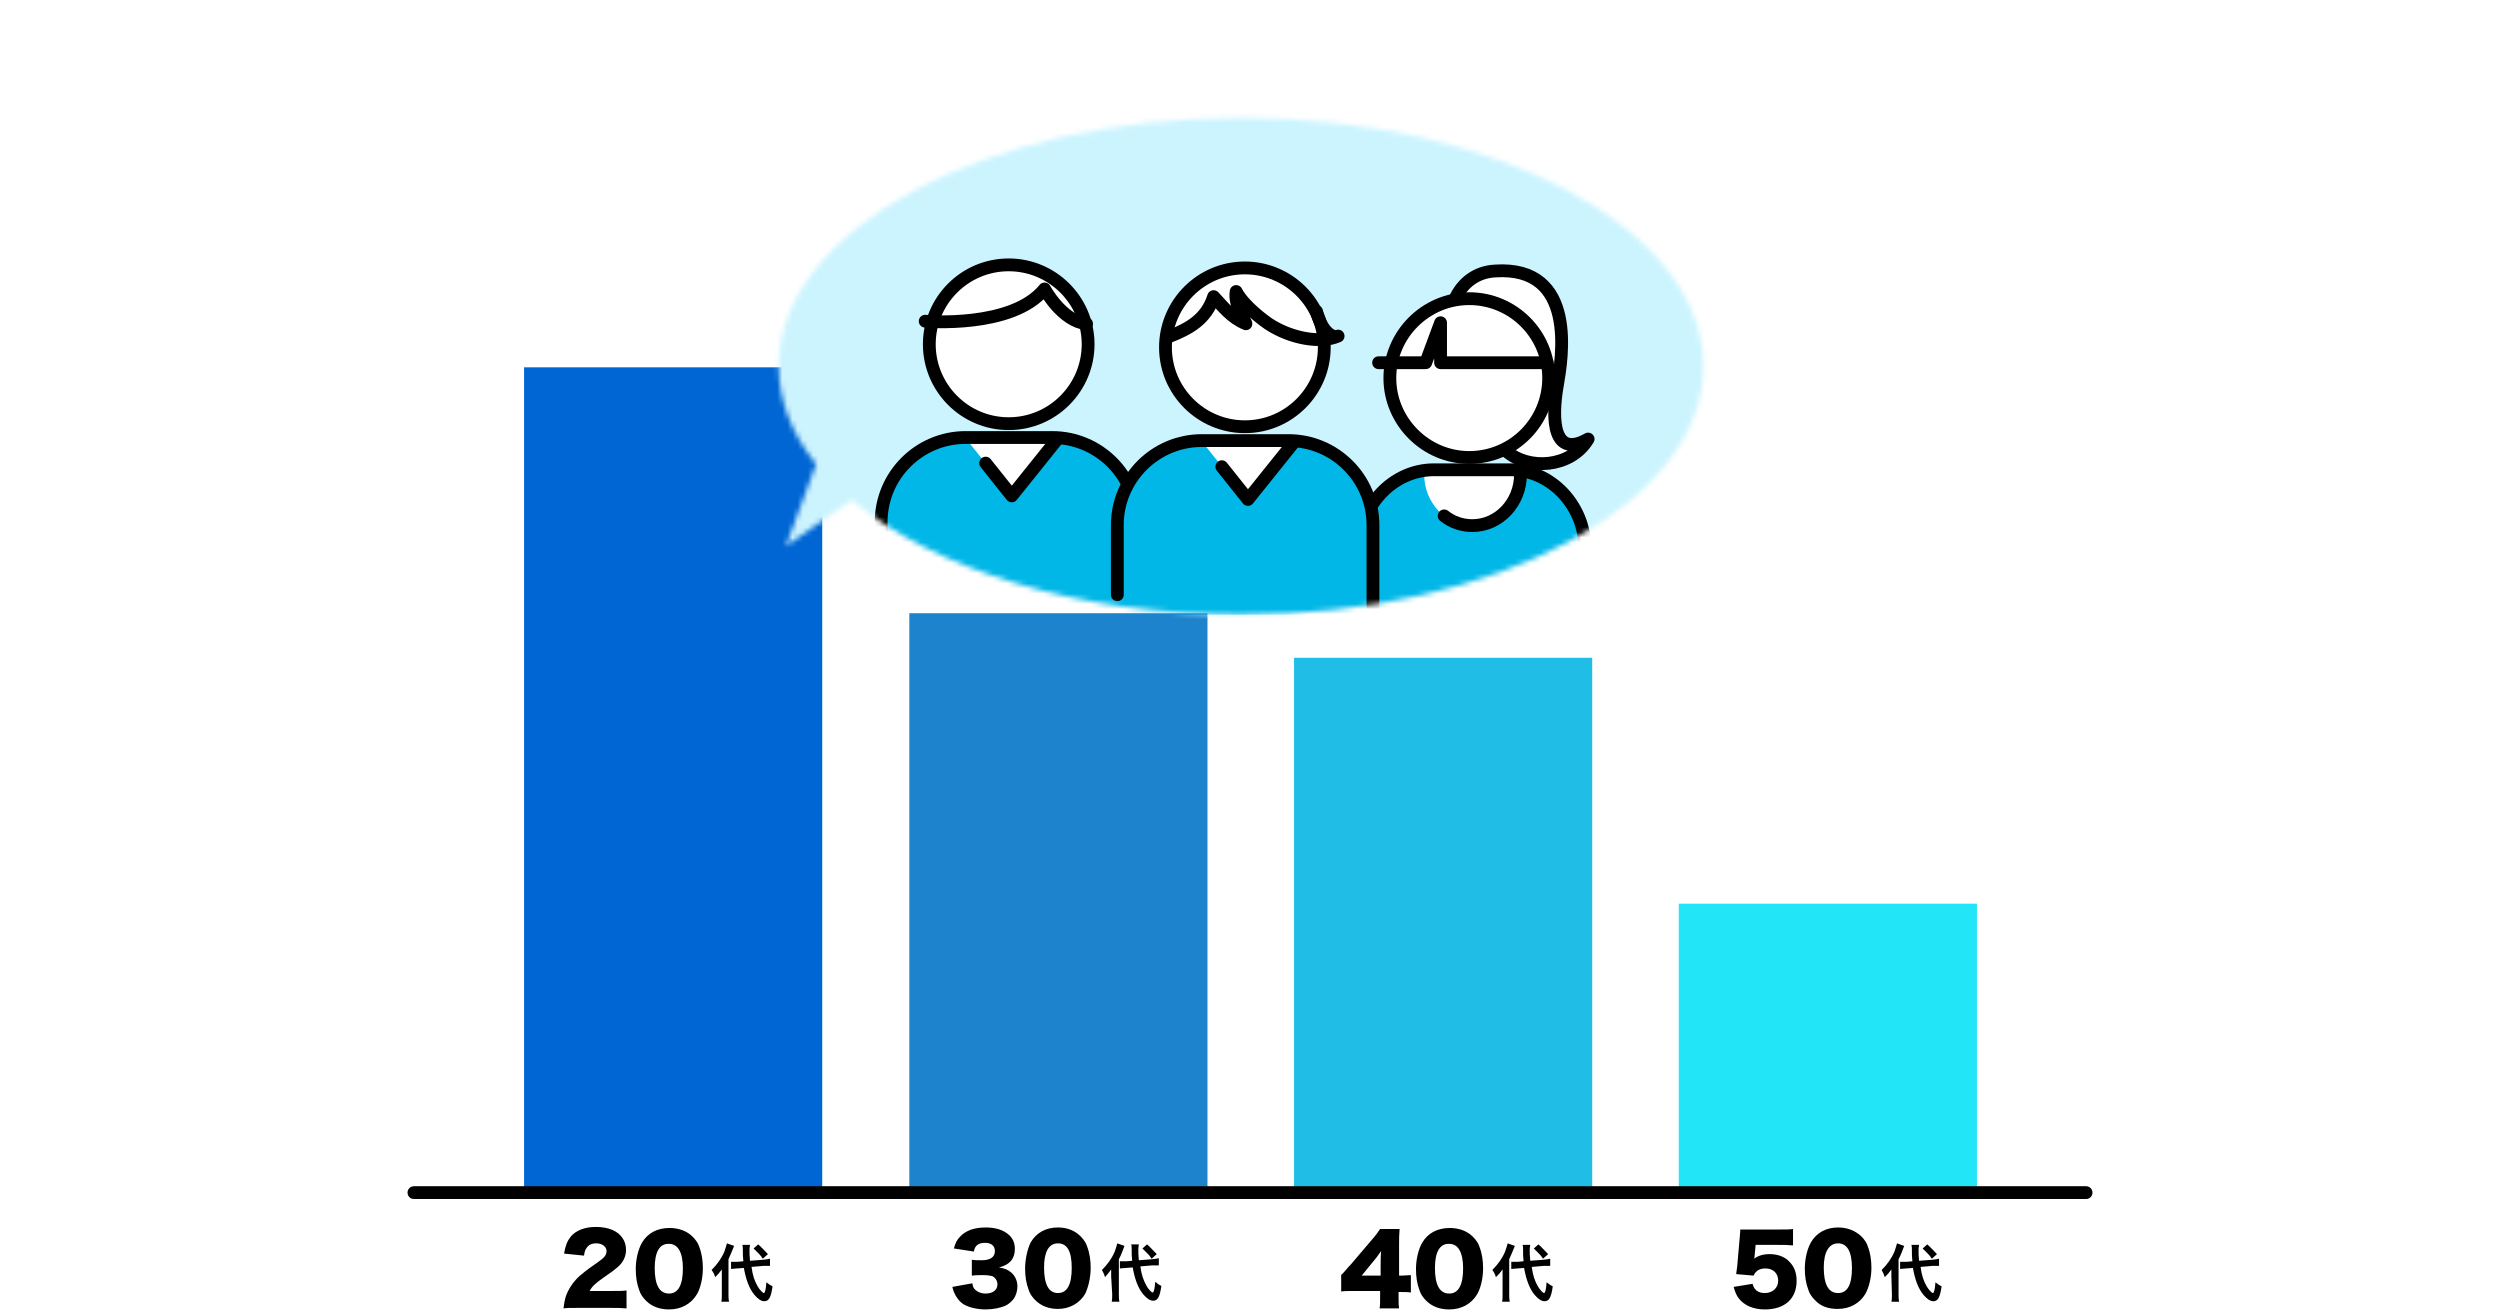 <svg width="488" height="256" id="レイヤー_1" xmlns="http://www.w3.org/2000/svg"><style>.st0{fill:#fff}.st8{fill:#00b7e7}.st10,.st9{stroke:#000;stroke-width:2.5;stroke-linecap:round;stroke-linejoin:round}.st9{fill:none}.st10{fill:#fff}</style><path class="st0" d="M0 0h488v256H0z"/><path d="M160.5 71.7h-58.2v160.6h58.2V71.7z" fill="#0066d4"/><path d="M235.7 119.7h-58.2v112.6h58.2V119.7z" fill="#1d83cc"/><path d="M310.8 128.4h-58.2v103.9h58.2V128.4z" fill="#20bee7"/><path d="M385.9 176.4h-58.2v55.9h58.2v-55.9z" fill="#22e5f7"/><defs><filter id="Adobe_OpacityMaskFilter" filterUnits="userSpaceOnUse" x="129.2" y="11.4" width="213.9" height="124.7"><feColorMatrix values="1 0 0 0 0 0 1 0 0 0 0 0 1 0 0 0 0 0 1 0"/></filter></defs><mask maskUnits="userSpaceOnUse" x="129.2" y="11.4" width="213.9" height="124.7" id="mask0_1272_25181_00000165214894523628887710000015985911837019213456_"><path d="M242.2 23C192.4 23 152 44.7 152 71.5c0 6.8 2.6 13.3 7.3 19.1l-5.9 16 12.9-9c16 13.5 44.1 22.4 76 22.4 49.8 0 90.2-21.7 90.2-48.5S292 23 242.2 23z" fill="#fff" filter="url(#Adobe_OpacityMaskFilter)"/></mask><g mask="url(#mask0_1272_25181_00000165214894523628887710000015985911837019213456_)"><path d="M343.1 11.4H129.2v124.7h213.9V11.4z" fill="#ccf4ff"/><path class="st8" d="M221.9 120.9V102c0-9.1-7.4-16.5-16.5-16.5h-16.9c-9.1 0-16.5 7.4-16.5 16.5v18.9h49.9z"/><path class="st0" d="M197.5 96.8l-8.9-11.1h17.8l-8.9 11.1z"/><path class="st9" d="M206.4 85.7l-8.9 11.1-5.1-6.4"/><path class="st9" d="M221.9 118.5v-16.6c0-9.1-7.4-16.5-16.5-16.5h-16.9c-9.1 0-16.5 7.4-16.5 16.5v16.6"/><path class="st10" d="M196.9 82.7c8.6 0 15.5-7 15.5-15.5 0-8.6-7-15.5-15.5-15.5-8.6 0-15.5 7-15.5 15.5s6.9 15.5 15.5 15.5z"/><path class="st9" d="M180.6 62.7s17 1.5 23.3-6.3c0 0 3.4 6.3 8.2 6.8"/><path class="st0" d="M294.1 88.1c4.2 3.6 12.5 3.3 15.9-2.4-6.9 3.9-7.2-3.7-6-10.5.9-5.1 4-23.4-12.2-22.3-3.6.2-6.3 2.4-7.7 5.3l10 29.9z"/><path class="st10" d="M286.8 89.3c8.6 0 15.5-7 15.5-15.5 0-8.6-7-15.5-15.5-15.5s-15.5 7-15.5 15.5 7 15.5 15.5 15.5z"/><path class="st8" d="M309.4 118.6v-11.3c0-8.5-6.6-15.5-14.6-15.5h-14.9c-8 0-14.6 7-14.6 15.5v11.3h44.1z"/><path class="st0" d="M296.8 92.6c0 5.5-4.2 10-9.4 10s-9.4-4.5-9.4-10h18.8z"/><path class="st0" d="M296.8 92.6c0 5.5-4.2 10-9.4 10-2.1 0-4-.7-5.5-1.9"/><path class="st9" d="M296.8 92.6c0 5.5-4.2 10-9.4 10-2.1 0-4-.7-5.5-1.9"/><path class="st9" d="M309.4 116.3v-9.1c0-8.5-6.6-15.5-14.6-15.5h-14.9c-8 0-14.6 7-14.6 15.5v11.5"/><path class="st0" d="M269.1 70.8h9.2l2.9-7.8v7.8H302"/><path class="st9" d="M269.1 70.8h9.2l2.9-7.8v7.8H302"/><path class="st9" d="M284.1 58.2c1.4-3 4.1-5.1 7.7-5.3C308 51.8 304.9 70 304 75.2c-1.2 6.8-.8 14.4 6 10.5-3.4 5.7-11.7 6.1-15.9 2.4"/><path class="st8" d="M268 120v-17.5c0-9.1-7.4-16.5-16.5-16.5h-16.9c-9.1 0-16.5 7.4-16.5 16.5V120H268z"/><path class="st0" d="M243.6 97.4l-8.9-11.1h17.8l-8.9 11.1z"/><path class="st9" d="M252.5 86.4l-8.9 11.1-5.1-6.4"/><path class="st9" d="M268 118.6v-16.1c0-9.1-7.4-16.5-16.5-16.5h-16.9c-9.1 0-16.5 7.4-16.5 16.5v13.6"/><path class="st10" d="M243 83.3c8.6 0 15.5-7 15.5-15.5 0-8.6-7-15.5-15.5-15.5-8.6 0-15.5 7-15.5 15.5 0 8.6 7 15.5 15.5 15.5z"/><path class="st9" d="M228.2 65.7c3.9-1.5 7.3-3.4 8.7-7.8 1.8 1.9 3.4 4.1 6.3 5.3.3.1-2.4-3.4-1.9-6.3 1.5 2.9 5.7 5.9 6.3 6.3 4.4 2.9 10.2 3.9 13.6 2.4-1.5.5-3.4-1.5-4.2-4.8"/></g><path d="M112.8 255.3c-1.7 0-2.1 0-2.8.1.1-.9.2-1.5.4-2.2.5-1.5 1.4-2.9 2.7-4.1.7-.6 1.4-1.2 3.3-2.5 1.6-1.1 2-1.6 2-2.4s-.8-1.5-2-1.5c-.9 0-1.5.3-1.9.9-.3.4-.4.8-.5 1.5l-3.9-.4c.3-1.6.6-2.4 1.3-3.3 1-1.2 2.7-1.9 4.9-1.9 2.5 0 4.4.8 5.3 2.3.4.6.6 1.4.6 2.2 0 1.3-.6 2.5-1.7 3.4-.6.5-.8.7-2.7 2-1.6 1.1-2.3 1.8-2.7 2.6h4.3c1.4 0 2.2 0 2.9-.1v3.5c-1.1-.1-1.8-.1-3.1-.1h-6.4zm13.3-1.4c-.6-.6-1.1-1.3-1.3-2-.5-1.3-.7-2.7-.7-4.2 0-1.9.5-3.9 1.2-5.1 1.1-1.9 3-2.9 5.4-2.9 1.8 0 3.4.6 4.5 1.7.6.6 1.1 1.3 1.3 2 .5 1.3.7 2.7.7 4.2 0 1.9-.5 4-1.2 5.1-1.1 1.8-3 2.9-5.4 2.9-1.9 0-3.4-.6-4.5-1.7zm1.7-6.4c0 3.3.9 5 2.8 5 1.8 0 2.7-1.7 2.7-4.9s-1-4.8-2.7-4.8c-1.9-.1-2.8 1.7-2.8 4.7zm13.1 1.7v-1.4c-.5.7-.7.9-1.3 1.5-.2-.7-.4-1-.7-1.4 1.1-1.1 1.9-2.2 2.5-3.6.2-.6.4-1.2.5-1.6l1.4.5c-.4 1-.7 1.7-1.1 2.6v6.8c0 .6 0 1 .1 1.5h-1.5c.1-.4.1-.8.1-1.5v-3.4zm5.8-1.9c.2 1.6.6 2.8 1.2 3.8.4.7 1 1.3 1.2 1.3.2 0 .4-.6.5-2.1.5.4.8.6 1.2.8-.3 2.1-.7 2.9-1.6 2.9-.6 0-1.2-.4-1.9-1.2-1.1-1.3-1.7-3.1-2.1-5.3l-1.3.1c-.5 0-.8.1-1.2.1v-1.4h1.3l1.1-.1c-.1-1-.1-1.1-.1-2.3 0-.2 0-.7-.1-.9h1.5c0 .3-.1.5-.1.9 0 .7 0 1.2.1 2.2l2.6-.2c.7-.1 1-.1 1.3-.2v1.4H149l-2.3.2zm1.3-4.4c.7.6.8.8 1.9 1.9l-1 .9c-.3-.4-.3-.5-.9-1.1l-.9-.9.9-.8zm41.8 7.6c.1.6.2.9.5 1.2.5.5 1.2.8 2.1.8 1.4 0 2.3-.7 2.3-1.8 0-.7-.4-1.3-1-1.6-.4-.1-1-.2-1.7-.2s-1.5 0-2.3.1v-3.1c.6.1 1.2.1 1.9.1 1.7 0 2.6-.6 2.6-1.8 0-1-.7-1.6-1.9-1.6-1.3 0-2 .5-2.2 1.7l-3.9-.6c.3-1.1.6-1.7 1.2-2.3 1.1-1.2 2.8-1.8 5-1.8 2 0 3.6.5 4.7 1.6.7.7 1 1.6 1 2.6 0 1.9-1 3.1-3.1 3.6 1.1.2 1.7.4 2.4 1 .8.7 1.2 1.7 1.2 2.7 0 .9-.3 1.8-.7 2.4-.4.5-1 1.1-1.7 1.4-.9.4-2.4.7-3.8.7-1.7 0-3.3-.4-4.3-1-.8-.5-1.5-1.4-1.9-2.4-.1-.3-.2-.5-.3-1l3.9-.7zm12.3 3.3c-.6-.6-1.1-1.3-1.3-2-.5-1.3-.7-2.7-.7-4.2 0-1.9.5-3.9 1.1-5.1 1.1-1.9 3-2.9 5.3-2.9 1.8 0 3.3.6 4.4 1.7.6.6 1.1 1.3 1.3 2 .5 1.3.7 2.7.7 4.2 0 1.9-.5 3.9-1.1 5.1-1.1 1.8-3 2.9-5.3 2.9-1.8 0-3.3-.6-4.4-1.7zm1.7-6.4c0 3.3.9 5 2.7 5 1.8 0 2.7-1.6 2.7-4.9 0-3.3-.9-4.8-2.7-4.8-1.8 0-2.7 1.7-2.7 4.7zm13.1 1.8v-1.4c-.5.7-.7.9-1.2 1.5-.2-.7-.4-1-.6-1.4 1.1-1.1 1.9-2.2 2.5-3.6.2-.6.4-1.2.5-1.6l1.4.5c-.4 1-.6 1.7-1.1 2.6v6.8c0 .6 0 1 .1 1.5H217c.1-.4.1-.8.1-1.5l-.2-3.4zm5.7-2c.2 1.6.6 2.7 1.2 3.8.4.7 1 1.3 1.2 1.3.2 0 .4-.6.5-2.1.5.4.7.6 1.2.8-.3 2.1-.7 2.9-1.6 2.9-.6 0-1.2-.4-1.9-1.2-1.1-1.3-1.7-3.1-2.1-5.3l-1.3.1c-.5 0-.8.1-1.2.1v-1.4h1.3l1.1-.1c-.1-1-.1-1.1-.1-2.3 0-.2 0-.7-.1-.9h1.5c0 .3-.1.5-.1.9 0 .7 0 1.2.1 2.2l2.6-.2c.7-.1 1-.1 1.3-.2v1.4h-1.3l-2.3.2zm1.3-4.3c.7.6.8.8 1.9 1.9l-1 .9c-.3-.4-.3-.5-.9-1.1l-.9-.9.9-.8zm38 5.9c.6-.6 1.1-1.3 1.8-2l4-4.7c.9-1 1.2-1.5 1.7-2.2h3.8c-.1 1.1-.1 1.8-.1 3.1v6h.5c.6 0 1.2-.1 1.8-.1v3.4c-.6-.1-1.2-.1-1.8-.1h-.6v.9c0 1 0 1.6.1 2.3h-3.8c.1-.6.1-1.4.1-2.3V252h-5.2c-1.2 0-1.7 0-2.4.1v-3.3h.1zm7.6-1.9c0-.8 0-1.8.1-2.7-.4.5-.6.9-1.1 1.5l-2.7 3.3h3.7v-2.1zm8.9 7c-.6-.6-1.1-1.3-1.3-2-.5-1.3-.7-2.7-.7-4.2 0-1.9.5-3.9 1.2-5.1 1.1-1.9 3-2.9 5.4-2.9 1.8 0 3.4.6 4.5 1.7.6.6 1.1 1.3 1.3 2 .5 1.3.7 2.7.7 4.2 0 1.9-.5 4-1.2 5.1-1.1 1.8-3 2.9-5.4 2.9-1.9 0-3.4-.6-4.5-1.7zm1.7-6.4c0 3.3.9 5 2.8 5 1.8 0 2.7-1.7 2.7-4.9s-1-4.8-2.7-4.8c-1.9-.1-2.8 1.7-2.8 4.7zm13.2 1.7v-1.4c-.5.7-.7.9-1.3 1.5-.2-.7-.4-1-.7-1.4 1.1-1.1 1.9-2.2 2.5-3.6.2-.6.4-1.2.5-1.6l1.4.5c-.4 1-.7 1.7-1.1 2.6v6.8c0 .6 0 1 .1 1.5h-1.5c.1-.4.1-.8.1-1.5v-3.4zm5.7-1.9c.2 1.6.6 2.8 1.2 3.8.4.7 1 1.3 1.2 1.3.2 0 .4-.6.5-2.1.5.4.8.6 1.2.8-.3 2.1-.7 2.9-1.6 2.9-.6 0-1.2-.4-1.9-1.2-1.1-1.3-1.7-3.1-2.1-5.3l-1.3.1c-.5 0-.8.1-1.2.1v-1.4h1.3l1.1-.1c-.1-1-.1-1.1-.1-2.3 0-.2 0-.7-.1-.9h1.5c0 .3-.1.5-.1.9 0 .7 0 1.2.1 2.2l2.6-.2c.7-.1 1-.1 1.3-.2v1.4h-1.3l-2.3.2zm1.3-4.4c.7.6.8.8 1.9 1.9l-1 .9c-.3-.4-.3-.5-.9-1.1l-.9-.9.9-.8zm42.2 2.2c0 .1 0 .3-.1.6.8-.6 1.8-.9 3-.9 1.6 0 3 .5 3.9 1.5.9.9 1.4 2.1 1.4 3.7 0 3.5-2.3 5.6-6.2 5.6-2.3 0-4.1-.8-5.2-2.3-.4-.6-.6-1.1-.9-2.1l3.7-.6c.3 1.2 1.1 1.8 2.4 1.8 1.5 0 2.6-1 2.6-2.4 0-1.5-1-2.4-2.5-2.4-1.2 0-1.9.5-2.3 1.4l-3.4-.3c.1-.5.1-1 .2-1.5l.5-5.7c0-.4.1-.8.1-1.5h7.3c1.6 0 2.3 0 3-.1v3.2c-1-.1-1.8-.1-3-.1h-4.3l-.2 2.1zm11.8 8.7c-.6-.6-1.1-1.3-1.3-2-.5-1.3-.7-2.7-.7-4.2 0-1.9.5-3.9 1.2-5.1 1.1-1.9 3-2.9 5.3-2.9 1.8 0 3.3.6 4.5 1.7.6.6 1.1 1.3 1.3 2 .5 1.3.7 2.7.7 4.2 0 1.9-.5 3.9-1.2 5.1-1.1 1.8-3 2.9-5.4 2.9-1.8 0-3.3-.5-4.4-1.7zm1.7-6.4c0 3.3.9 5 2.8 5 1.8 0 2.7-1.6 2.7-4.9 0-3.3-1-4.8-2.7-4.8-1.8 0-2.8 1.7-2.8 4.7zm13.2 1.8v-1.4c-.5.7-.7.9-1.3 1.5-.2-.7-.4-1-.6-1.4 1.1-1.1 1.9-2.2 2.5-3.6.2-.6.4-1.2.5-1.6l1.4.5c-.4 1-.6 1.7-1.1 2.6v6.8c0 .6 0 1 .1 1.5h-1.5c.1-.4.1-.8.1-1.5l-.1-3.4zm5.7-1.9c.2 1.6.6 2.8 1.2 3.8.4.7 1 1.3 1.2 1.3.2 0 .4-.6.5-2.1.5.4.8.6 1.2.8-.3 2.1-.7 2.9-1.6 2.9-.6 0-1.2-.4-1.9-1.2-1.1-1.3-1.7-3.1-2.1-5.3l-1.3.1c-.5 0-.8.1-1.2.1v-1.4h1.3l1.1-.1c-.1-1-.1-1.1-.1-2.3 0-.2 0-.7-.1-.9h1.5c0 .3-.1.5-.1.9 0 .7 0 1.2.1 2.2l2.6-.2c.7-.1 1-.1 1.3-.2v1.4h-1.3l-2.3.2zm1.3-4.4c.7.6.8.8 1.9 1.9l-1 .9c-.3-.4-.3-.5-.9-1.1l-.9-.9.9-.8z"/><path class="st9" d="M80.8 232.8h326.4"/></svg>